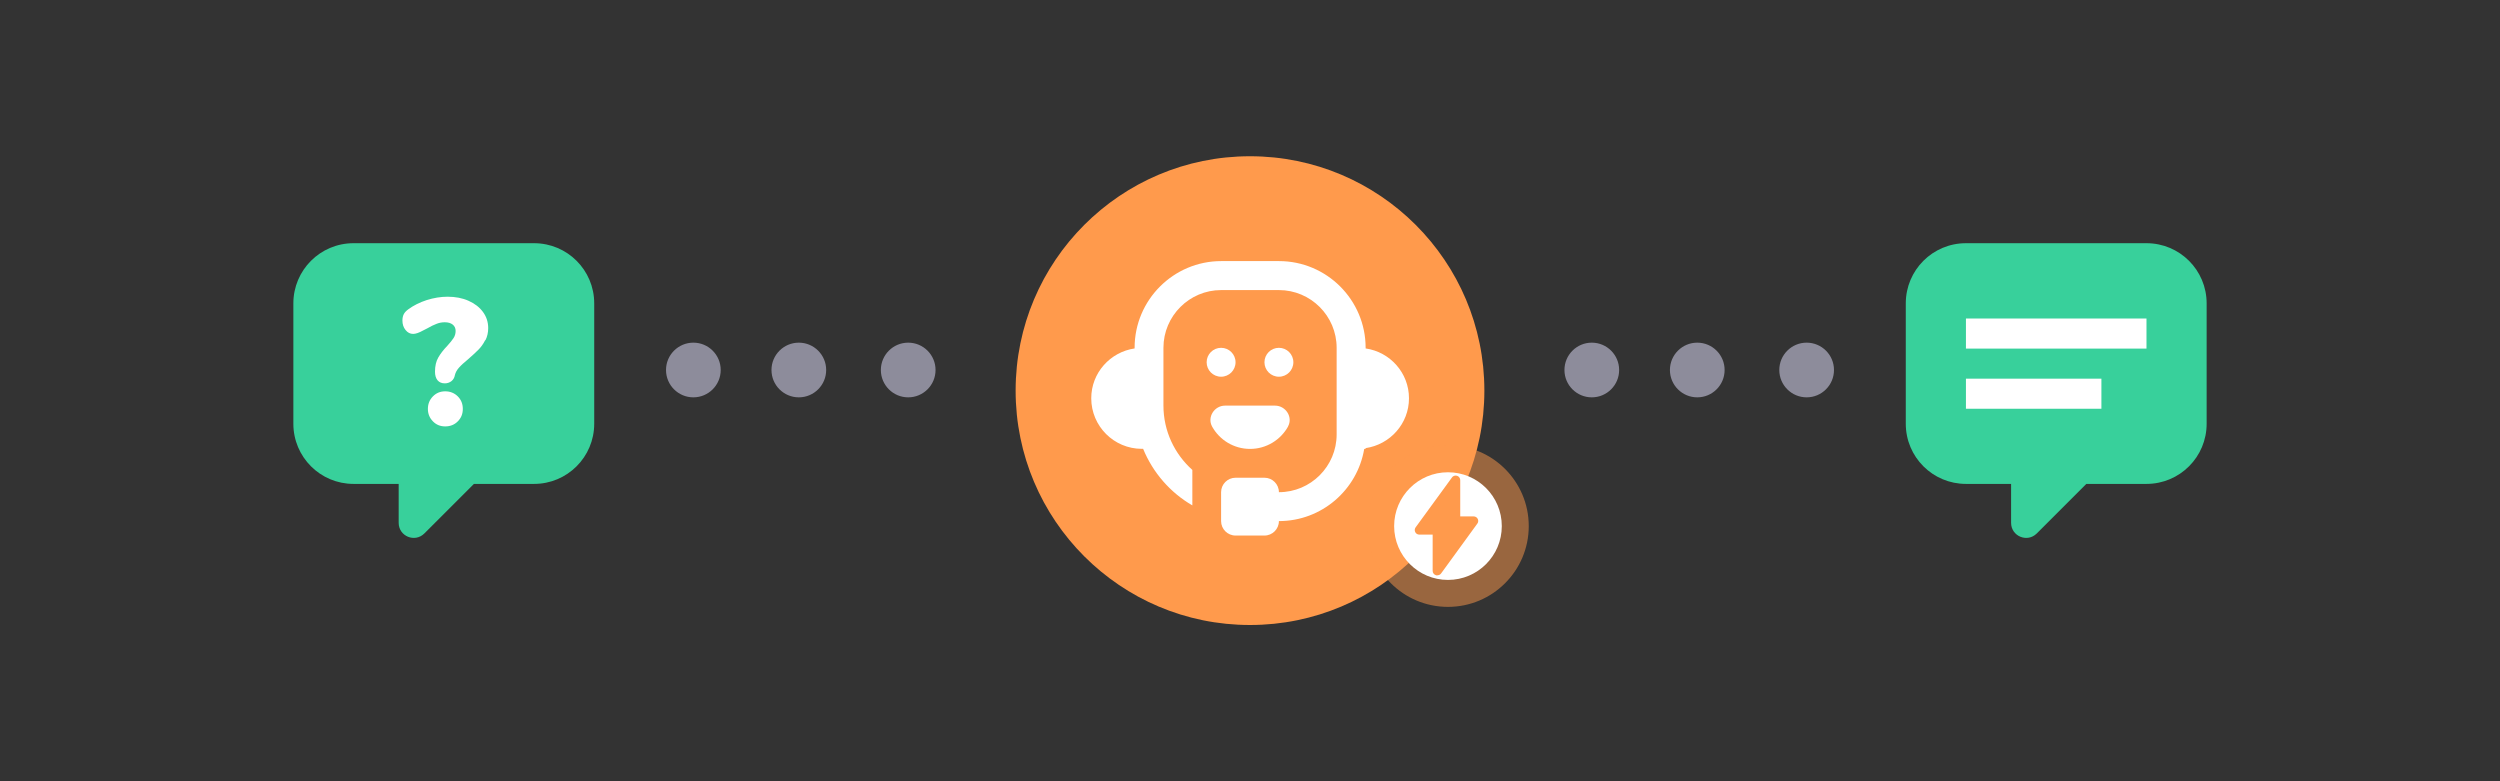 <?xml version="1.0" encoding="UTF-8"?><svg id="Layer_1" xmlns="http://www.w3.org/2000/svg" viewBox="0 0 320 100"><rect x="0" y="0" width="320" height="100" fill="#333333" stroke="none"/><defs><style>.cls-1{fill:#fff;}.cls-2,.cls-3{fill:#ff9a4c;}.cls-4{fill:#8d8c9b;}.cls-5{fill:#38d09b;}.cls-3{isolation:isolate;opacity:.5;}</style></defs><path class="cls-5" d="m68.36,31.13h-23.11c-4.26,0-7.7,3.45-7.7,7.7v15.41c0,4.26,3.45,7.7,7.7,7.7h5.78v4.98c0,1.72,2.07,2.58,3.29,1.36l6.34-6.34h7.7c4.26,0,7.7-3.45,7.7-7.7v-15.41c0-4.26-3.45-7.7-7.7-7.7Z"/><path class="cls-1" d="m58.6,53.93c-.42.43-.96.65-1.61.65s-1.16-.22-1.58-.65c-.42-.43-.64-.96-.64-1.59s.21-1.16.64-1.6.95-.65,1.58-.65,1.18.22,1.61.65.64.96.64,1.6-.21,1.16-.64,1.59Z"/><path class="cls-1" d="m62.11,43.53c-.24.48-.53.89-.87,1.23-.34.34-.78.75-1.32,1.22-.51.42-.9.77-1.17,1.08-.27.3-.44.61-.52.94-.06.34-.21.6-.45.79-.24.18-.52.28-.84.28-.4,0-.71-.13-.93-.39-.22-.26-.33-.63-.33-1.11,0-.72.14-1.33.42-1.81.28-.49.66-.98,1.15-1.49.35-.38.62-.72.8-.99s.27-.59.27-.92-.12-.61-.37-.81-.59-.3-1.02-.3c-.35,0-.71.06-1.05.2-.35.13-.74.32-1.17.57l-.55.28c-.52.29-.95.44-1.27.44-.39,0-.71-.16-.98-.5-.27-.33-.4-.74-.4-1.21,0-.32.06-.59.17-.81.11-.22.3-.42.57-.62.69-.51,1.48-.9,2.37-1.19.89-.28,1.78-.43,2.67-.43,1,0,1.9.17,2.68.52.79.35,1.4.82,1.85,1.43.45.61.67,1.3.67,2.07,0,.57-.12,1.09-.36,1.57Z"/><path class="cls-5" d="m274.75,31.13h-23.11c-4.26,0-7.7,3.45-7.7,7.7v15.41c0,4.26,3.45,7.7,7.7,7.7h5.78v4.98c0,1.72,2.07,2.58,3.29,1.36l6.34-6.34h7.7c4.26,0,7.7-3.45,7.7-7.7v-15.41c0-4.26-3.45-7.7-7.7-7.7Z"/><rect class="cls-1" x="251.64" y="48.47" width="17.34" height="3.85"/><rect class="cls-1" x="251.64" y="40.77" width="23.11" height="3.85"/><circle class="cls-4" cx="102.25" cy="47.36" r="3.5"/><circle class="cls-4" cx="88.75" cy="47.36" r="3.5"/><circle class="cls-4" cx="116.25" cy="47.36" r="3.5"/><circle class="cls-4" cx="217.25" cy="47.36" r="3.5"/><circle class="cls-4" cx="203.75" cy="47.36" r="3.5"/><circle class="cls-4" cx="231.25" cy="47.36" r="3.5"/><circle class="cls-2" cx="160" cy="50" r="30"/><path class="cls-1" d="m174.79,57.37v.09h-.17c-.88,5.24-5.44,9.24-10.92,9.24,0,1.02-.83,1.85-1.85,1.85h-3.7c-1.02,0-1.85-.83-1.85-1.85v-3.7c0-1.02.83-1.85,1.85-1.85h3.7c1.02,0,1.85.83,1.85,1.85,4.08,0,7.39-3.32,7.39-7.39v-11.09c0-4.08-3.32-7.39-7.39-7.39h-7.39c-4.08,0-7.39,3.32-7.39,7.39v7.39c0,3.27,1.43,6.21,3.7,8.24v4.54c-2.83-1.64-5.05-4.19-6.3-7.24h-.17c-3.57,0-6.47-2.9-6.47-6.47,0-3.25,2.42-5.92,5.55-6.38v-.09c0-6.12,4.98-11.09,11.09-11.09h7.39c6.12,0,11.09,4.98,11.09,11.09v.09c3.13.45,5.55,3.13,5.55,6.38s-2.42,5.92-5.55,6.38Z"/><path class="cls-1" d="m164.86,54.6c.67-1.2-.28-2.68-1.66-2.68h-6.39c-1.38,0-2.32,1.48-1.66,2.68.95,1.71,2.77,2.86,4.86,2.86s3.91-1.16,4.86-2.86Z"/><circle class="cls-1" cx="156.3" cy="46.37" r="1.85"/><circle class="cls-1" cx="163.7" cy="46.37" r="1.85"/><circle class="cls-3" cx="185.34" cy="67.34" r="10.34"/><circle class="cls-1" cx="185.34" cy="67.34" r="6.89"/><path class="cls-2" d="m183.96,73.65c-.06,0-.12,0-.18-.03-.24-.08-.4-.3-.4-.55v-4.64h-1.71c-.22,0-.42-.12-.52-.32-.1-.2-.08-.43.05-.61l4.65-6.38c.18-.26.54-.32.81-.14.16.11.25.3.25.49v4.63h1.72c.22,0,.42.12.52.32.1.19.08.43-.05.6l-4.64,6.38c-.11.15-.29.24-.48.24Z"/></svg>